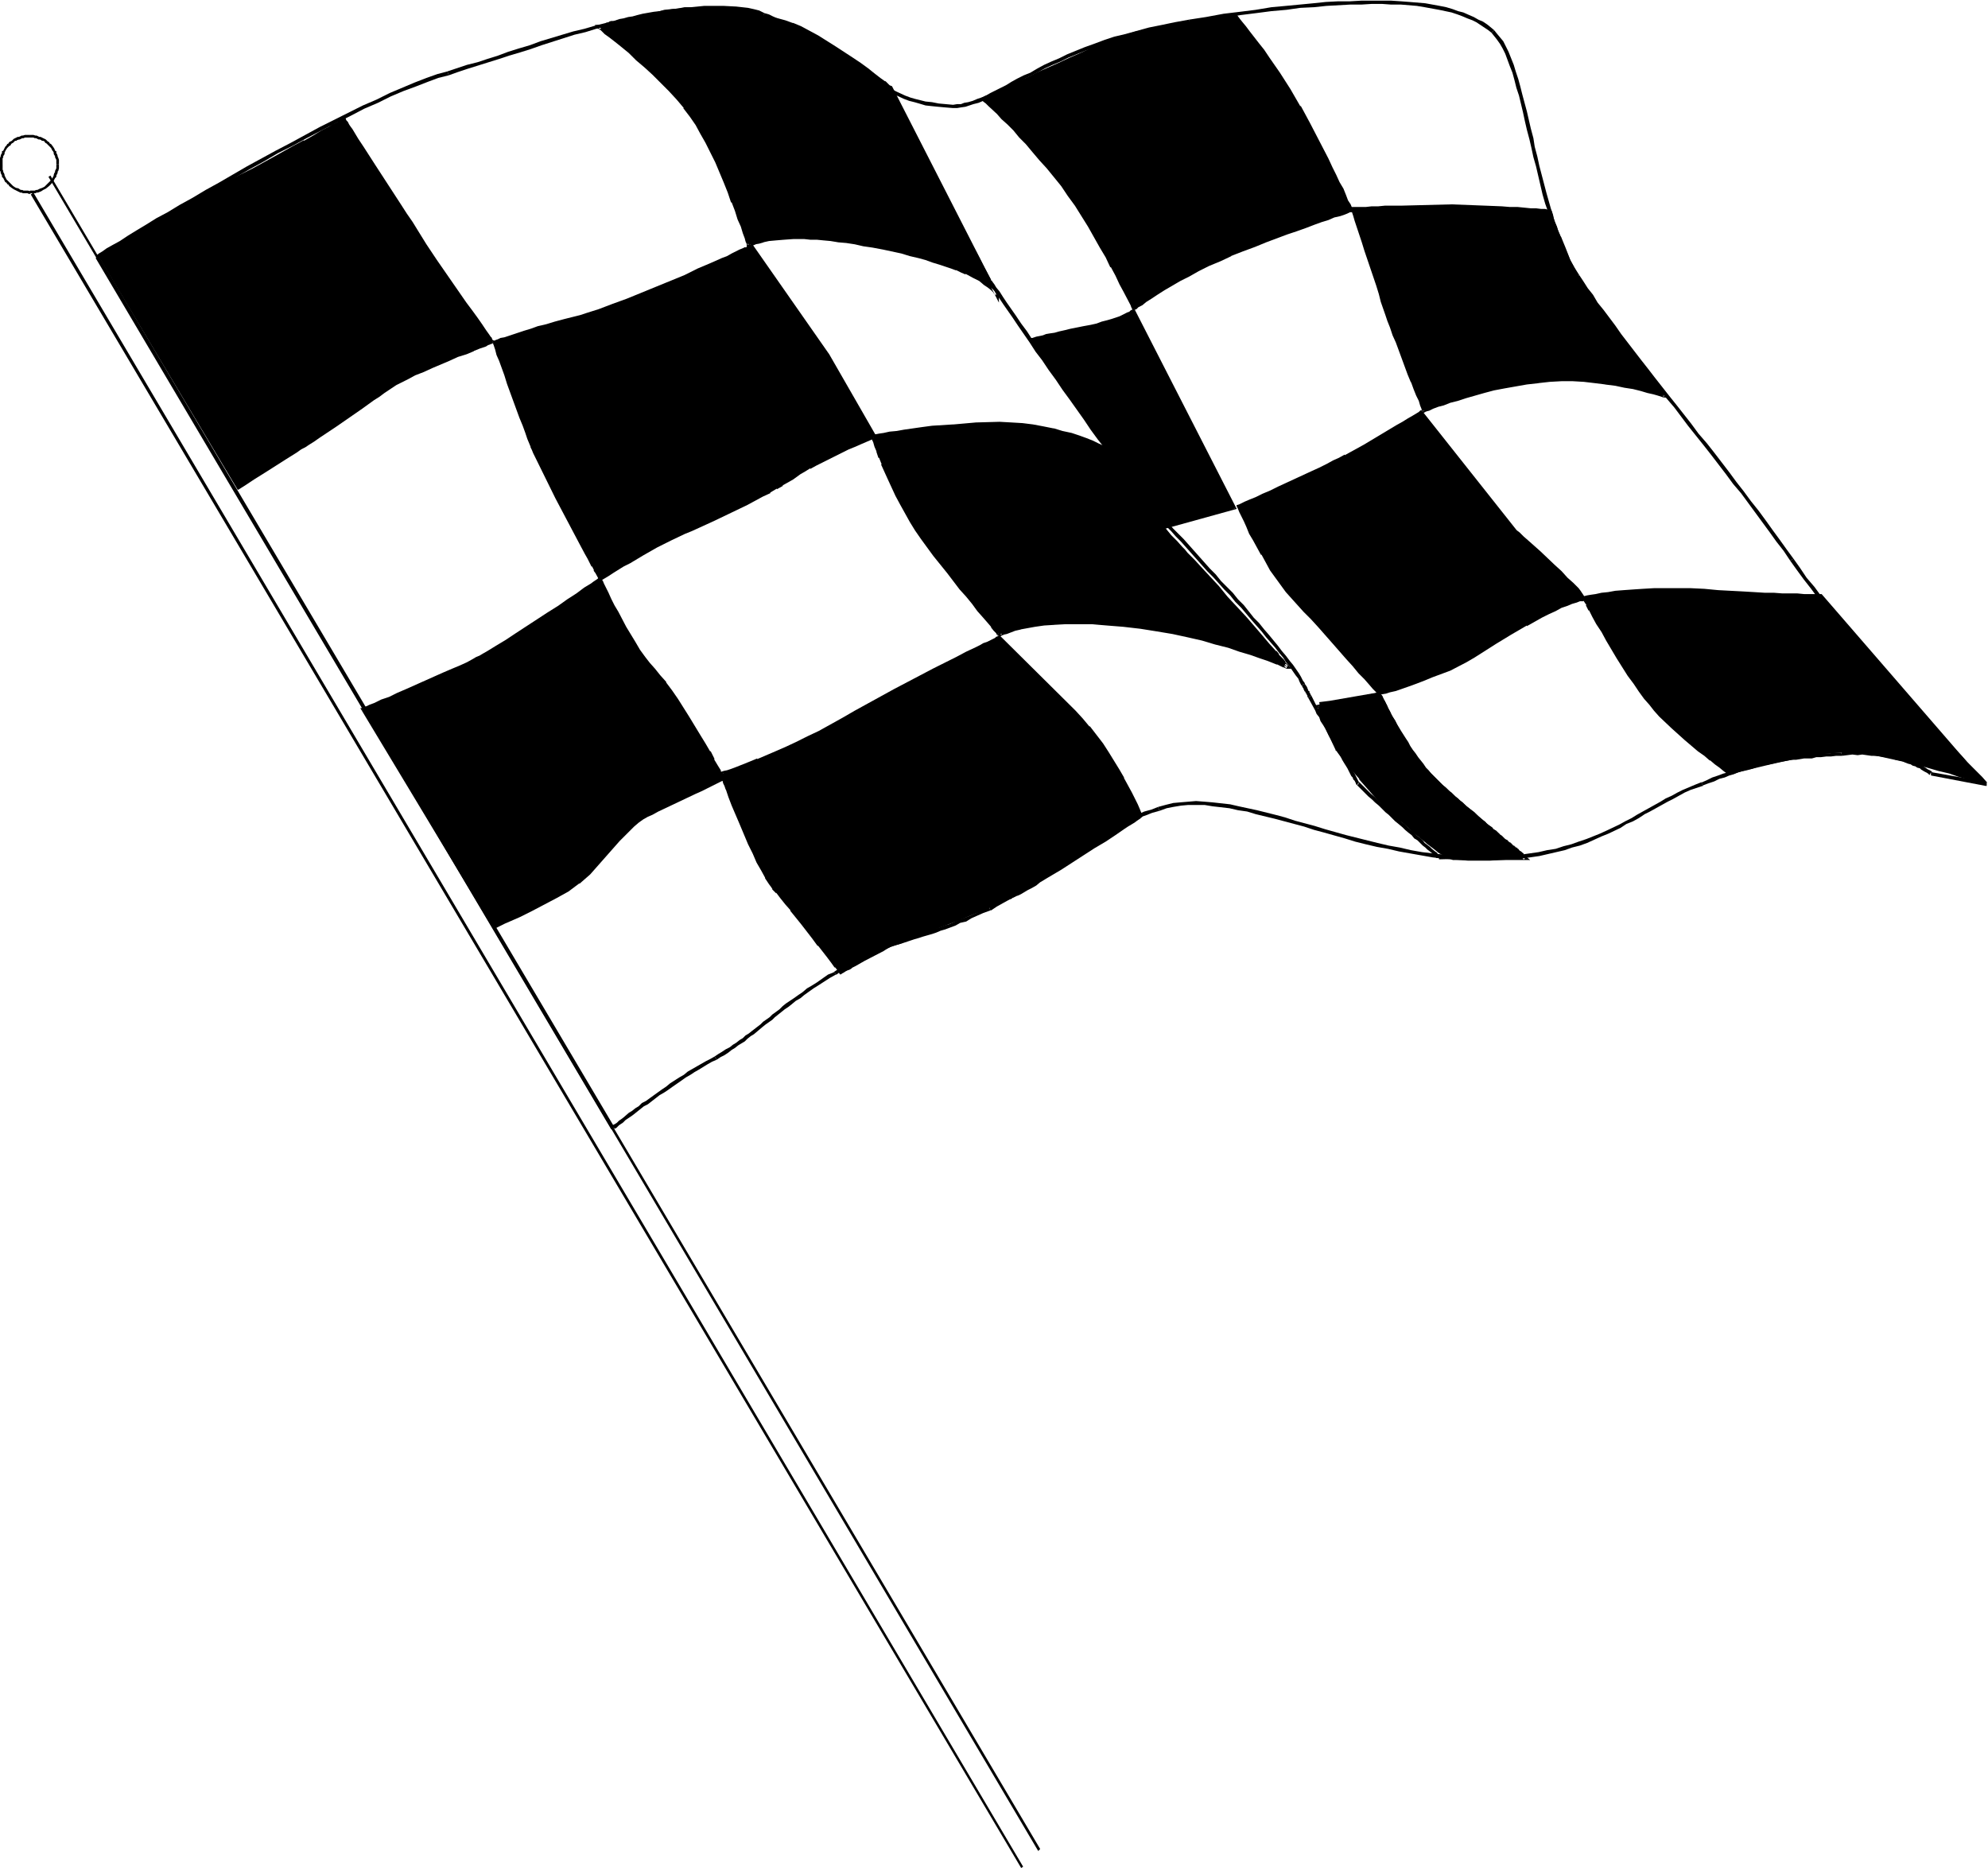 <svg xmlns="http://www.w3.org/2000/svg" fill-rule="evenodd" height="460.832" preserveAspectRatio="none" stroke-linecap="round" viewBox="0 0 3035 2852" width="490.455"><style>.brush1{fill:#000}.pen1{stroke:none}</style><path class="pen1 brush1" d="m74 270 1511 2556 3-3L77 268l-3 2zm-27 27 1512 2555 3-2L51 294l-4 3z"/><path class="pen1 brush1" d="M938 1721 151 391l-5 3 787 1330 5-3z"/><path class="pen1 brush1" d="m149 395 2-2 3-1 5-3 7-5 9-5 11-6 12-8 13-8 15-9 16-10 17-10 19-10 19-11 19-12 21-11 43-25 22-12 22-13 22-11 22-12 23-12 22-11 22-11 21-11 21-9 20-10 19-8 19-7 18-7 16-6 16-4-2-6-15 4-17 6-18 7-19 8-19 8-20 10-21 9-22 11-22 11-22 11-22 12-22 12-23 12-22 12-22 12-43 25-20 11-20 12-20 11-18 11-17 9-16 10-15 9-13 8-12 8-11 6-9 5-7 5-5 3-4 3-1 2 3-2v5z"/><path class="pen1 brush1" d="m685 115 14-5 15-5 16-5 16-5 16-5 15-5 17-5 16-5 17-6 50-16 17-4 16-5 17-4 17-4 17-4 16-3 17-3 17-3 16-2 17-2 16-1h32l16 1 15 1 15 2 14 3 15 3 14 4 14 6 3-5-15-6-15-4-15-4-15-3-15-2-15-1-16-1h-16l-16 1-17 1-16 1-17 3-16 2-17 3-17 4-17 4-18 4-16 4-17 5-17 4-50 15-16 6-17 5-16 5-16 6-16 5-15 5-16 4-15 5-15 5 2 6z"/><path class="pen1 brush1" d="M1195 38h1l12 5 13 6 11 6 11 5 9 6 9 5 9 6 9 5 7 6 8 5 13 10 6 5 7 5 5 4 6 5 6 4 5 4 6 4 13 8 6 3 13 6 8 3 8 2 7 2 10 3 9 1 10 1 11 1 12 1v-5l-11-1-11-1-10-2-10-1-8-2-8-2-7-2-8-3-13-6-6-3-11-8-6-3-6-5-6-4-5-4-6-5-6-5-7-4-13-11-7-5-8-5-9-6-8-6-10-5-10-6-11-5-11-6-13-6-13-5h1l-3 5zm260 127h6l6-1 7-1 6-2 6-2 8-2 14-6 7-4 7-4 8-4 9-4 9-5 8-5 9-5 10-5 10-5 11-6 11-5 12-5 12-6 27-11 14-5 15-5 16-5 17-5 18-5 17-4 19-5 20-3 22-4-1-6-22 4-19 4-20 4-18 5-18 5-17 4-15 5-16 6-14 5-27 11-12 6-12 5-11 5-11 6-10 6-10 4-10 5-9 5-8 5-8 4-8 4-8 4-7 4-7 3-6 2-7 3-7 2-6 1-5 2h-6l-6 1v5z"/><path class="pen1 brush1" d="m1816 36 26-5 27-4 25-4 24-3 23-3 23-2 21-3 21-1 19-2 18-1 18-1h17l16-1h16l14 1h15l12 1 12 1 12 2 11 2 11 2 19 4 9 3 8 3 7 3 8 3 6 3 6 4 6 4 6 4 5 4 4-4-6-5-5-4-6-4-7-3-7-4-7-3-9-4-8-2-8-3-10-3-10-2-11-2-11-2-12-1-12-1-13-1-15-1h-46l-17 1h-18l-19 1-19 2-21 2-21 2-22 2-24 4-24 3-25 3-27 5-26 4 1 6z"/><path class="pen1 brush1" d="m2277 50 4 5 4 5 5 7 4 7 4 8 7 19 4 10 3 11 3 12 4 12 6 25 3 14 3 13 4 15 3 13 3 14 4 14 10 43 4 14 5 14 4 13 4 13 5 13 5 13 6 12 5 12 6 11 7 11 5-3-7-11-6-10-5-12-6-13-4-12-5-12-5-13-4-14-4-14-4-14-11-42-3-14-4-15-2-13-4-15-3-13-3-13-7-26-3-12-3-11-4-12-3-10-4-10-4-10-4-8-4-8-5-6-5-6-4-5-4 4z"/><path class="pen1 brush1" d="m2406 423 6 9 7 11 8 11 8 11 8 12 18 23 10 14 9 12 11 13 9 13 11 14 10 13 12 15 11 14 12 14 21 28 12 15 12 15 11 14 23 30 11 15 12 14 11 15 11 15 11 15 11 15 10 14 11 14 10 15 5-3-11-15-10-14-11-15-10-14-11-15-12-15-11-15-11-14-11-15-23-30-11-14-13-15-11-15-22-28-12-15-11-14-11-14-10-13-11-14-10-13-10-13-10-13-9-13-18-24-9-11-7-12-8-10-7-11-6-9-5 3z"/><path class="pen1 brush1" d="m2733 856 10 14 11 15 11 14 11 15 12 15 12 15 12 15 13 15 12 15 12 14 13 14 12 15 12 13 12 13 24 27 22 23 10 12 10 10 19 20 8 8 8 9 7 7 6 6 5 5 5 5 8 9 3 1v-6l1 1-8-9-5-5-5-5-6-6-7-7-8-9-8-8-19-20-10-10-10-12-22-23-24-26-12-14-12-13-12-15-13-14-12-14-12-15-13-14-12-15-12-15-11-15-11-15-12-14-10-15-10-14-5 3z"/><path class="pen1 brush1" d="m3033 1194-84-15-1 5 84 16 1-6z"/><path class="pen1 brush1" d="m2948 1184 2-5-1-1-1-1-2-1-2-1-2-1-1-1-5-3-3-2-3-1-3-1-4-2-4-2-4-2-4-2-5-1-6-1-4-2-7-1-5-1-6-1-7-1-6-1-7-1-7-1h-32l-8 2 1 5 8-1 8-1 8 1 7-1 7 1 7 1h7l7 1 6 1 6 1 5 1 6 2 5 1 5 1 4 2 5 2 4 1 3 2 4 1 3 2 4 1 2 2 5 3 2 1 2 1 1 1h1l1 2h1l2-4v5z"/><path class="pen1 brush1" d="M2811 1149h1-10l-8 1h-7l-8 1h-6l-8 1h-5l-7 1-6 1h-6l-6 1-11 1-6 1-6 1-16 4-6 1-6 2-6 1-6 2-6 2-6 2-7 2-7 2-7 3-8 2-8 3-9 3-8 4-9 4v-1l3 6v-1l8-3 9-3 8-4 8-2 7-3 7-2 7-3 7-2 6-2 7-1 6-2 5-2 6-2h6l17-4 5-1 6-1 11-2h6l6-1 6-1h12l7-2h7l8-1h7l8-1h9l-1-5z"/><path class="pen1 brush1" d="M2597 1194h1l-10 4-19 8-8 4-9 5-9 4-8 5-9 5-9 5-9 5-9 5-8 5-10 5-9 5-19 9-11 5-10 4-10 4-12 4-11 4-12 3-12 4-13 2-13 3-14 2-14 2-15 1-15 2h-50v6h34l16-1 16-1 15-1 14-2 14-2 13-3 13-3 13-3 11-4 12-3 11-4 11-5 11-5 10-4 19-9 9-6 10-4 9-5 9-6 8-4 9-5 9-5 9-5 8-4 9-5 9-5 9-4 9-3 9-3h1l-3-6zm-356 114-35-3-18-2-17-2-17-3-17-4-17-3-17-4-16-4-16-4-16-4-32-9-16-5-15-4-15-4-15-5-15-4-28-7-14-3-14-3-13-3-27-3-12-1-13-1-12 1-12 1-11 1-12 3-11 3 2 6 11-4 10-2 12-2 11-1h25l12 2 26 3 13 3 14 2 13 4 29 7 15 4 15 4 15 4 15 5 15 4 32 9 16 5 16 4 17 4 17 3 17 4 17 3 17 3 17 3 18 2 36 3v-6z"/><path class="pen1 brush1" d="m1768 1232-10 4-11 3-9 4-10 4-9 5-8 4-9 4-8 5-16 8-15 10-6 5-8 4-7 5-6 6-8 4-14 10-7 6-14 10-7 5-8 6-8 4-7 6-9 5-8 5-9 5-18 10-10 6h1l2 5h1l9-6 18-10 9-5 8-6 9-5 7-5 9-5 7-5 7-5 15-11 6-5 15-10 7-4 7-6 6-5 8-5 7-4 15-10 7-4 8-5 8-4 8-5 9-4 9-4 9-4 9-3 10-4 11-3-2-6z"/><path class="pen1 brush1" d="m1510 1385-11 4-9 5-9 4-8 3-9 3-8 4-7 3-7 2-8 3-7 2-6 2-7 3-7 2-5 2-7 1-6 3-7 1-6 2-13 5-6 2-7 2-13 7-7 2-7 4-8 3-8 4-8 5-9 5-8 5-9 6 4 4 8-6 9-5 8-4 8-5 7-4 8-3 7-4 7-3 7-3 7-2 6-3 6-2 13-4 6-2 6-2 6-2 7-2 6-2 7-2 7-2 6-2 7-3 7-2 8-3 8-3 7-4 9-2 8-5 9-4 9-4 11-4-2-5z"/><path class="pen1 brush1" d="M1273 1484h1l-10 4-17 12-8 5-7 4-7 6-6 4-7 5-6 4-6 4-5 4-5 5-11 8-4 4-10 7-4 4-13 10-5 4-5 3-4 4-5 3-5 4-5 3-5 4-6 3-6 4-5 3-6 4 3 5 6-4 6-3 6-4 5-4 5-3 5-4 5-3 5-3 4-4 5-4 5-3 13-11 5-4 10-7 4-4 5-4 5-4 5-4 6-4 5-4 6-5 7-4 6-5 7-5 7-5 8-5 17-11 9-5h1l-4-4z"/><path class="pen1 brush1" d="m1091 1613-7 4-6 3-14 8-7 4-7 4-6 5-7 4-14 9-6 5-6 4-7 5-18 13-6 3-5 5-5 3-5 4-5 3-8 7-4 3-3 2-3 3-3 2-2 1-2 1-2 3v2l3 3v-6l2 3-1 1 2-1 2-1 2-2 2-2 3-2 3-2 4-4 9-6 4-3 5-4 5-4 5-4 6-3 18-14 7-4 6-4 7-5 13-9 7-5 7-4 6-4 7-4 13-8 7-4 7-3-3-5zm924-535 15-2v-6l-16 2 1 6zm15-2 76-13-1-6-75 13v6z"/><path class="pen1 brush1" d="m2106 1063-3-3v1l1 2 2 4 1 3 2 3 4 7 1 4 3 5 3 4 5 10 3 5 3 6 3 5 7 11 4 6 4 6 4 6 3 5 4 6 4 5 9 11 4 4 4 6 4 4 5 5 5 4 4-3-5-5-5-5-4-4-4-5-4-4-4-6-4-5-4-5-4-6-4-5-4-6-3-6-4-6-7-11-3-5-3-5-3-6-6-9-2-5-3-4-1-4-4-8-2-2-1-3-1-3-2-1v-1l-2-3v6z"/><path class="pen1 brush1" d="m2195 1198 2 3 3 2 3 3 6 6 3 2 4 4 3 2 3 3 4 3 3 3 4 3 3 3 4 3 3 3 4 3 3 3 4 3 6 6 4 3 3 3 7 5 3 3 4 3 2 2 3 3 3 2 3 3 3 2 4 3 3-4v-1l-4-2-2-2-3-3-3-2-3-3-3-3-4-2-2-3-8-5-2-3-4-3-7-6-3-3-3-3-4-3-4-3-4-3-3-3-3-3-4-3-3-3-4-3-2-2-4-4-3-2-6-6-4-3-2-2-2-2-4 3z"/><path class="pen1 brush1" d="M2299 1288v1-1 1l2 1-1-1 1 2 1-1v1l2 1 1 1 1 1h1v2h2l4-4-2-1h-1v-1h-1l1 1-1-2h-1v-1l-2-1v-1h-2v-1l-2-1 1 1h1l-3-2 1 1-3 4z"/><path class="pen1 brush1" d="m2309 1296 2 2 1 1h1v1l2 1 3 3 1 1v-1 1l2 1-1-1 1 1h1-1l1 1v1h2l2 1v-5h1l-1-1v1h1l-1-1-1-1v1l-1-2h-1l1 1v-1l-2-1-1-1h-1l-2-3h-1l-1-2h-2v-1h-1v-1l-4 4z"/><path class="pen1 brush1" d="m2325 1304-128 2v6l128-3v-5z"/><path class="pen1 brush1" d="m2197 1312 2-5-1-1-1-1-2-1-1-2-3-2-5-4-3-3-4-3-4-3-3-4-4-4-5-3-4-5-4-3-6-5-4-4-6-5-5-4-5-5-5-4-5-5-5-5-6-5-5-5-4-4-6-5-4-4-5-5-8-8-4 4 8 8 5 5 4 4 6 5 4 4 6 5 5 5 5 5 5 4 5 5 5 5 5 4 6 5 4 4 6 5 4 3 4 5 5 3 4 4 4 4 4 3 3 3 4 3 5 4 2 2 1 2 2 2h2v1l2-5v6z"/><path class="pen1 brush1" d="m2074 1200 2-5h-1 1l-2-2-2-4-1-2-1-2-2-4-4-6-2-4-5-9-6-9-2-5-3-5-3-6-4-6-2-4-3-6-4-6-2-5-3-6-4-5-3-6-3-5-3-6-5-10-5-10-5 3 5 9 6 11 2 5 4 5 2 6 4 6 3 5 3 6 3 6 3 5 3 6 3 5 3 5 3 6 3 4 2 5 3 5 5 8 2 4 4 8 2 2 1 3 2 2 2 4v1l2 2 2-5v6z"/><path class="pen1 brush1" d="m2002 1062-1-1v-1l-1-1v-1l-1-1v-2h-1l-1-1v-1l-1-2v-1l-1-1v-1l-1-1h-1 1l-2-3 1 1-1-1-5 2v-1l1 3 1 1-1-1 1 2 1 1v1l1 2 1 2h1v2h1v1l1 1v1l1 1v2l2 2-1-1 5-3z"/><path class="pen1 brush1" d="M1992 1044v-1l-3-4-3-6-3-5-9-13-5-6-6-8-6-7-6-8-14-17-7-8-8-10-8-8-15-19-9-9-8-10-9-9-9-9-8-10-9-9-16-18-8-9-8-9-8-9-8-8-8-8-7-8-7-8-6-7-4 4 6 7 7 8 8 8 7 8 8 8 8 9 8 9 8 9 16 18 9 9 9 10 8 9 9 9 8 10 9 9 16 19 7 8 8 9 7 9 14 16 6 8 6 7 5 8 5 6 9 13 4 5 2 5 3 6v-1l5-2z"/><path class="pen1 brush1" d="m1771 784-7-7-7-10-8-10-9-10-8-12-10-12-10-13-10-14-10-14-11-15-11-15-11-14-21-31-11-15-10-15-11-15-10-15-10-14-9-13-9-14-9-12-8-12-7-10-7-10-6-9-5-8-5-6-3-5-3-4-1-2v1l-3 2v-5l-3 3v1l2 3 3 4 4 5 4 7 5 7 6 9 7 10 7 10 8 12 9 13 9 13 9 14 10 13 10 15 11 15 10 15 11 15 22 31 10 15 11 15 11 14 10 14 10 14 10 13 10 12 9 12 9 11 8 10 7 9 7 8 4-4z"/><path class="pen1 brush1" d="m1513 427-6-11-6-11-6-12-6-11-7-12-6-12-6-12-7-13-6-12-7-12-6-12-6-12-7-12-5-12-7-11-5-11-6-11-5-11-5-9-5-10-9-17-4-8-4-7-4-7-2-6-3-5-2-4-2-3-1-2-1-2-2 4v-6l-3 4v1l2 3 2 4 2 4 3 5 2 6 4 6 4 7 4 8 9 18 5 9 5 10 5 10 6 11 6 11 6 12 6 12 6 11 6 12 7 12 6 13 7 12 6 12 6 12 7 12 6 12 6 12 6 11 7 11 6 12 4-3z"/><path class="pen1 brush1" d="m1359 141 2-5-2-1-1-1h-1l-2-2-3-3-3-2-4-3-4-3-15-10-6-4-13-9-7-5-6-4-8-5-7-5-8-4-8-6-8-4-8-5-8-5-8-5-9-4-8-4-8-5-8-4-8-3-8-4-8-4-7-2-2 5 8 3 7 2 7 4 9 4 8 4 8 4 8 5 8 4 8 5 8 5 8 4 8 5 8 5 7 5 8 5 7 5 7 4 7 5 13 8 6 4 15 11 4 2 4 4 3 2 3 2 2 2 1 1 1 1h1l2-5v6z"/><path class="pen1 brush1" d="m1167 20-8-4-8-2-9-2-9-1-9-1-19-1h-30l-10 1-10 1h-10l-10 2-9 1-19 3-9 1-17 3-8 2-7 2-7 1-7 2-6 1-9 3h-4l-3 1-1 1-4 1v3l3 2v-5l2 3-1 1v1l3-1 3-1 4-1 9-2 6-2 6-1 7-2 7-1 9-2 7-2 8-1 10-1 19-4h9l10-2h10l9-2h10l10-1h10l10 1h18l9 2 9 1 8 2 8 2 8 3 2-5zM45 206h-7l-3 1h-2l-2 1-2 1h-2l-2 1-2 1-2 1-3 3-2 1-2 1-1 2-2 1-1 2-2 2-2 4-1 2-2 1v3l-1 1-1 3v1l-1 2v10h4v-9l1-2v-2l1-1 1-2v-2l1-2 1-2 2-3 2-2 1-1 2-1 1-2 1-1 2-1 3-3h2l1-1 3-1h1l2-1 2-1h2l2-1h7v-4zM0 251v10l1 1v2l1 2 1 2v2l2 2 1 2 1 2 1 2 2 1 1 2 2 1 1 2 4 3 3 2 2 1 2 1 2 1 2 1 2 1h2l2 1h7l2 1h1v-4h1l-3-1h-7l-2-1h-2l-2-1-1-1-3-1h-1l-2-1-3-2-2-2-1-1-1-1-2-2-1-1-2-2-1-1-1-2-1-2-1-2v-1l-1-3-1-1v-2l-1-2v-8H0z"/><path class="pen1 brush1" d="M45 296h1l1-1h7l2-1h2l5-2 3-2 4-2 5-4 3-3 4-5 2-4 2-2v-2l1-2 1-2v-2l1-1 1-4v-6h-4l1-1-1 2v5l-1 2-1 2v2l-1 1-1 3v1l-1 2-1 2-1 2-4 4-3 3-4 4-4 2-3 1-2 1-2 1h-2l-2 1h-7l-2 2 1-1v4z"/><path class="pen1 brush1" d="M90 251v-7l-1-3-1-2v-1l-1-3-1-1v-3l-2-1-1-3-2-3-3-4-2-1-1-2-2-1-1-1-2-2-2-1-2-1-2-1-2-1h-2l-2-1-2-1h-2l-3-1h-6v4h6l2 1h2l2 1 2 1h2l2 1 1 1h2l2 1 1 2 2 1 1 1 2 2 1 1 1 1 2 2 2 4 1 1 1 2v2l1 2 1 1v2l1 2 1 2v8-1h4zm61 139v-1h2l2-1 2-2 3-2 4-2 4-3 5-3 11-6 13-8 14-8 14-9 31-18 31-17 14-8 13-7 12-6 6-3 5-2 4-3 6-2 12-6 13-7 15-8 31-17 32-17 15-8 14-8 13-7 11-7 5-2 5-3 3-2 4-2 2-1 2-2h2l1 1 1 2 2 2 1 3 3 4 3 4 2 5 7 10 8 12 9 13 9 15 38 59 10 15 9 13 8 13 6 10 7 11 8 11 8 13 9 12 18 27 18 26 9 12 7 11 8 10 6 9 5 7 2 3 2 3 1 2 1 1 1 1-1 1h-2l-2 1-3 1-4 2-8 3-10 4-12 5-12 5-14 5-26 11-13 6-13 6-11 5-10 5-8 5-3 2-3 1-5 4-7 5-7 5-9 6-17 13-39 27-19 12-8 6-8 5-7 4-7 4-6 4-7 5-7 4-8 6-34 21-8 5-8 4-6 5-6 3-5 4-4 2-2 2h-1L151 390z"/><path class="pen1 brush1" d="M152 389v2h1-1 1l2-2 3-2 3-2 4-2 4-2 5-3 11-7 12-8 14-8 15-8 31-19 30-17 15-8 13-7 27-13 6-3 12-6 13-7 15-7 31-17 32-17 15-9 14-8 13-7 11-6v-1l5-2 5-2v-1l3-2 4-1v-1l2-1 2-1 1-1h1-2v-1 2l2 2 1 2 2 3 3 4 2 4 3 4 7 11 8 12 9 13 9 14 38 60 10 15 8 13 8 12 14 22 8 11 8 13 9 12 18 27 18 26 8 11 8 12 7 10 7 9 5 7 2 3 2 3v-1l1 2 1 2 1 1 1-2h-2l-2 1h1l-3 1-3 1-3 1-9 4-10 4-12 4h1l-13 5-13 6-27 11-13 6-12 5-11 5-10 6-9 4-3 2-8 6-7 5-7 5-8 6-18 12-39 27-19 13-8 6-8 5-7 4-7 4-6 4-7 4-7 5-8 5-34 22-8 5-7 4-7 5-6 3-11 7h-1l2 1-212-356h-3l214 359 2-1 11-7 6-4 6-4 8-5 8-5 33-21 8-5 8-5 7-5 6-3 6-4 8-5 7-5 9-6 18-12 39-27 18-13 8-5 8-6 6-4 9-6 3-2 8-4 10-5 11-6 13-5 13-6 26-11 13-6 13-4 12-5h-1l10-4 9-3 3-2 3-1 2-1h1l1-1h5l-3-3v-1l-2-1-1-2v-1l-2-2-2-3-5-7-6-9-7-10-8-11-9-12-18-26-18-26-9-13-8-12-8-12-13-21-8-13-9-13-9-14-39-60-9-14-9-14-8-12-6-10-3-5-3-4-2-3-2-4-2-2-1-2v1-2l-2-1-2 1 1-1-1 1-2 1-3 2-3 1v1l-4 2-5 2-4 3-12 6-13 8-14 8v-1l-15 8-32 18-31 17-14 7-14 7-12 6-5 3-27 13-14 7v1l-14 8-31 17-31 18-14 9-14 8-13 8-11 6-5 3-4 2v1l-4 2-3 2-2 2-2 1v-1l-1 1-2 1h3z"/><path class="pen1 brush1" d="M753 522h1l1-1h2l3-1 5-2 5-2 6-2 7-2 8-3 9-3 10-3 12-3 12-4 14-3 14-4 16-4 9-3 9-3 19-6 20-7 22-8 45-18 22-10 22-9 20-9 19-9 9-4 8-3 8-4 7-3 7-4 6-2 5-2 4-2 3-2 3-1 2-1 118 166 71 125-1 1-3 1-4 2-7 3-7 4-9 4-9 4-10 5-21 9-19 10-10 5-8 5-7 4-6 4-5 4-7 4-9 5-9 5-10 6-11 6-24 12-50 24-24 11-11 5-10 5-21 9-22 12-21 12-20 12-9 5-9 5-8 5-6 4-5 3-5 3-2 2h-1l-1-2-1-2-2-4-2-4-2-4-3-5-3-6-4-7-4-7-7-15-9-17-9-17-19-36-9-17-8-17-8-15-3-7-3-6-3-6-2-6-2-4-2-4-3-8-4-10-4-11-4-12-19-51-4-13-5-11-3-11-4-10-3-8-2-6-1-2v-2h-1v-1z"/><path class="pen1 brush1" d="m755 522-2 2h1l2-1 2-1 3-1 4-1 5-2 22-7 9-3 10-3 11-3 13-4 13-4 15-4 16-4 8-2 9-3 19-6 21-7 22-9 44-18 23-9 21-9 21-9 19-9 9-4 8-4 8-3 7-4 7-3 6-2 5-3 4-2 3-2 3-1 2-1h-2l117 166 72 125 1-2h-2l-2 2-5 2-6 2-8 4-9 4-9 4-10 5-20 10-20 10-9 5-9 5-7 4-11 8-7 4-8 5v-1l-10 6-10 6-11 5-24 12-50 25-24 11-11 5-10 4-21 10-21 11v1l-22 12-20 11-9 6-9 5-7 4-7 5-5 3-4 3-3 1 2 1-1-1 1 1-6-11-2-5h-1l-3-5-3-6-3-7-4-7-8-15-36-70-32-62-2-6-3-5-2-5-5-12-3-9-4-11-4-12-20-52-4-12-4-12-4-11-3-9-3-8-3-8v-1l-1-2v1-1l-3-1v2l1 3v-1l3 9 2 8 4 9 4 11 4 11 4 13 19 52 5 12 4 11 3 9 5 12v1l2 4 2 5 3 6 31 63 37 70 8 15 4 7 3 6 3 6h1l3 6h-1l3 4 6 11 1 2 2-1 2-2 5-3 5-3 6-4 8-5 8-5 10-5 20-12 21-12 22-11 21-10 10-4 11-5 24-11 50-24 24-13 11-5v-1l10-6v1l9-5v-1l9-5 7-4 11-8 7-4 8-5v1l9-5 20-10 20-10 10-5 10-4 9-4 7-3 7-3 4-2v-1l3-1h1-1 3l-73-127-118-169-2 2h-2l-2 1v1l-4 2v-1l-4 2-5 2-6 3-6 3-7 4-8 3-9 4-9 4-19 8-20 10-22 9-22 9-44 18-22 8-21 8-19 6-9 3-8 2-16 4-15 4-13 4-13 3-11 4-10 3-9 3-21 7-6 1-4 2-3 1-2 1h-1l-1 1h1-2l3 1z"/><path class="pen1 brush1" d="m914 41 1 1h1l1 1 2 2 2 2 4 2 7 6 9 7 10 8 11 9 11 11 13 11 12 11 25 25 12 13 11 13 9 13 9 13 8 14 7 13 15 31 13 31 6 15 6 15 6 13 4 13 4 11 4 10 3 9v3l2 3v2l1 2v1l1-1h1l3-2 4-2 6-1 7-2 9-2 11-1 12-1 14-1h17l9 1 10 1h10l12 2 11 1 12 1 13 2 14 3 14 2 15 3 15 3 14 4 13 3 12 3 12 4 11 3 9 3 10 3 9 3 8 3 7 3 7 3 11 6 10 5 8 5 6 5 5 4 3 3 2 3 1 2 1 1-163-316-1-1-1-1-2-2-3-2-2-2-8-5-8-7-11-7-11-8-12-9-26-17-26-16-14-8-12-6-13-5-11-4-11-4-11-2-25-5-27-4-26-3-27-2h-12l-13 1h-11l-11 2-10 1-9 3-17 4-16 4-16 4-14 3-5 1-6 1-5 1-4 1h-3l-3 1h-2z"/><path class="pen1 brush1" d="m908 38 5 6h1l2 2v-1l2 2 2 2 3 3 7 5 9 7 10 8 11 9 11 11 13 11 12 11 25 25 12 13 11 13h-1l10 13 9 13 7 13 8 14 15 30 13 31 6 15 5 15h1l5 13 4 13 5 11 3 10 3 8 1 4 1 3v-1l1 3v1l1 2-1-2v7l6-5-1 1 1-1 3-1 5-2h-1l6-1 7-2h-1l9-2 11-1 12-1 14-1h17l9 1h10l10 1 11 1 12 2 12 1 13 2 13 3 14 2 16 3 14 3 14 3 13 4 13 3 11 3 11 4 10 3 9 3 9 3 8 3-1-1 8 4 7 3v-1l11 6 10 5 7 6 6 4 5 4 3 3 2 3 1 1 1 2-1-2 5-1-162-317-1-1h-2 1l-2-1-2-2-2-2-2-2h-1l-7-5-9-7-10-8-11-8-12-8-26-17-27-17-13-7-13-7-12-5h-1l-11-4-11-3-11-3h-1l-25-5-26-4-27-3-27-2h-12l-13 1-11 1-11 1-10 1-10 3-17 5-16 4-15 3-14 3-6 1-5 1h-1l-5 1h1l-4 1-4 1h-4 1-7l6 6h3l2-1h4l4-1 5-1h-1l6-1 6-2 14-2 16-4 16-4 17-5 9-2 10-2 10-1 11-1h25l27 2h-1l27 2 26 4 25 5 11 3 12 3 11 4h-1l13 5 12 7 13 7 27 16 26 18 12 8 11 8 10 8 9 6 7 5 2 2h1l2 2 2 2 2 2h1-1v-1l168 327v-13l-1-2-1-2h-1l-2-3-3-3h-1l-5-4v-1l-6-4-7-5-10-5-12-6v-1l-7-3v1l-7-3-1-1-8-3-8-3-10-3-10-3-10-3-12-3-12-4-13-3-15-3-15-3-15-4-14-2-13-2-13-2-12-2-12-1-11-1-10-1-10-1h-42l-12 1-11 1-8 2h-1l-7 2-5 2h-1l-4 2-3 1-2 1-1 1 5 2v-1l-1-2 1 1-1-2-1-2v-1l-1-2-1-3-2-8-4-10-4-12-5-13-6-13h1l-6-15-6-15-14-31-14-31-8-14-8-13-8-14-10-12v-1l-11-13-12-13-25-25-12-11-13-11-11-11-11-9h-1l-10-8-9-7v-1l-7-5-3-3v1l-2-2-2-2-2-1-1-1 1 1-1-1-2 5-6-6zm8 844v1l-1 1-2 1-3 2-4 2-4 3-4 3-5 4-12 8-14 9-15 10-15 10-33 22-16 10-16 10-14 9-13 8-7 4-5 3-6 3-4 2-9 5-11 5-12 6-14 6-56 25-14 6-12 5-12 5-10 4-9 4-3 2-3 1-2 1h-2l-1 1 200 333h1l2-1 4-2 5-2 5-3 7-3 16-7 18-9 19-9 19-11 18-9 8-6 8-6 9-7 8-8 15-16 15-17 15-17 15-15 7-7 7-6 7-5 7-4 8-4 8-4 18-9 39-19 9-4 8-4 8-4 6-3 6-2 4-2 3-2h1l-1-1-1-2-1-2-2-3-2-4-4-7-6-10-6-12-7-12-8-13-17-28-17-27-9-13-9-12-9-11-8-10-8-9-7-10-8-10-7-12-14-23-13-23-5-11-6-9-4-9-4-8-3-6-2-6-1-2-1-1v-1z"/><path class="pen1 brush1" d="m918 879-3 3h-1l-2 2-3 2-3 2-4 3-5 3-5 3-12 9-14 9-14 10-16 10-49 32-15 10-15 9-13 8-7 4-5 3-5 2-5 3-9 5-11 5-12 5-14 6-56 25-14 6-12 6-12 4-10 5-8 3-4 2-3 1-2 1-2 1-1 1 1-1h-3l203 337 2-1h-1 3l4-2 10-5 7-3 16-7 18-9 19-10 19-10 18-10 8-6 8-6h1l8-7 8-7 15-17 15-17 15-17 15-15 7-7 7-6 7-5 7-4 7-3 9-5 57-27 9-4 8-4 8-4 6-3 10-5 3-1 1-1v-2l-1-1v-2h-1l-1-2-2-3-2-3h1l-5-8-6-10h1l-6-12h-1l-7-12-8-13-17-28-17-27-9-13-9-12v-1l-9-10-8-10-8-9-7-9-8-11-7-12-14-23-12-23-6-10-5-10-4-9-4-8-3-6-2-5h-1l-1-3v-1 1-4l-3 3v2h1l1 3 2 5 3 7 3 8 5 8 5 10 6 11 12 23h1l13 23 8 11 8 11 7 10 8 10 8 9 9 11v-1l8 12 10 13 17 28 17 28 8 13 7 12h-1l7 11 6 10h-1l5 8 2 4 2 3 1 2-1-1 2 3v1-1l1-2-1 1-3 1-9 5-7 3-8 3-8 4-9 5-57 27-8 5-8 3-7 4-7 6-7 6-8 7-14 15-15 16-15 17-16 17-7 8-9 6h1l-9 7-8 5-18 10-19 10-19 10-18 8-16 8-6 3-11 5-3 1-2 1h-1l-1 1h2l-200-333-1 3 2-2-1 1 2-1 3-1 3-1 3-1 9-4 10-4 11-5 13-6 14-6 56-25 13-6 13-5 10-5 10-5 4-2 5-3v-1l6-3 6-3 13-8 15-9 16-10 48-32 16-11 15-10 13-9 12-8 5-4 5-3 4-3 4-2 3-2 2-1 1-1h1l-3-2 3-3z"/><path class="pen1 brush1" d="M1102 1181h1l3-1 4-1 7-3 8-2 10-4 10-4 13-5 13-5 14-7 16-6 16-8 17-8 17-9 18-10 18-10 19-11 20-11 40-21 40-21 19-10 19-10 17-8 15-8 15-7 6-4 6-2 5-3 5-2 4-2 3-2 3-1 1-1 2-1 1 1 1 2 3 2 4 4 5 5 6 6 7 7 7 7 8 8 9 9 9 10 10 9 21 21 23 23 11 12 10 12 11 13 9 13 9 14 9 13 7 13 7 12 7 11 6 11 4 10 4 8 4 7 2 5 1 2 1 1v2l-2 1-2 1-4 2-4 3-4 3-6 4-5 4-14 8-15 10-17 10-16 12-35 21-16 11-15 9-7 4-6 4-6 4-5 3-5 2-4 2-3 2-2 1-2 1-3 1-4 1-4 2-4 2-5 2-11 5-13 5-13 5-29 12-29 12-14 5-13 5-11 5-10 4-4 2-4 1-3 1-2 1-5 1-6 3-6 3-6 3-29 16-14 7-6 3-5 3-4 3-4 2-2 1h-1v-1l-1-1-1-2-4-5-6-6-6-8-7-9-7-10-9-11-17-21-16-22-8-9-8-9-6-8-6-6-2-4-3-3-6-10-6-11-6-13-7-13-7-15-13-30-6-14-5-14-5-13-5-12-2-5-1-4-2-4-1-3-1-3-1-2v-2z"/><path class="pen1 brush1" d="m1104 1181-2 3h2l2-1 5-2 6-2 9-3 9-3 11-4 13-5 13-6 14-6 16-7 16-8 17-8 17-9 18-9 18-10 19-11 20-11 40-22 40-21 20-10 35-18 16-8 14-7 6-3 6-3 5-2 12-6 3-2 2-1h1-1l-2-1 114 114 11 12 10 12v-1l10 14 10 13 9 13 8 13 8 13 7 13v-1l6 12 6 10 5 10 4 9 3 6 3 6v1l1 2h1l-1-1v1l1-2h-2l-2 2-3 2-4 3-5 3-5 3-6 4-14 9-15 10-16 10-17 11-34 22-17 10-15 9-7 5-6 4-6 3h1l-6 3-5 3h1l-4 2-3 1-2 2h-2l-3 2v-1l-3 1-1 1-4 1-4 2-5 2-11 5-13 5-13 6-29 12v-1l-29 12-14 6-13 5-11 5-10 4v-1l-4 2-4 1-3 1-7 3-6 2-6 4-7 3-29 15-13 8-6 3-6 3h1l-5 2-3 2-2 2h-1 4-1l1 1-1-1-1-2-1-2h-1l-3-4-5-7-6-8-7-9h-1l-7-10-8-10h-1l-17-22h1l-17-21-8-10-8-9-6-8-6-6h1l-3-3-2-4-6-9-6-11-7-13-6-13-7-15-13-30-6-15-6-14-5-12-4-11v-1l-2-5-1-4h-1l-1-4-1-3h-1l-1-3 1 1-1-3-1-2v2-1l-5-2v4l1 2v-2 3l2 3h-1l1 3h1l1 4 2 4 2 6v-1l4 12 5 13 6 14 6 14 13 31 7 14 6 14 7 12 6 11v1l6 9 3 4 2 3v1l6 6v-1l6 8 8 10 8 9h-1l17 21 17 22 8 11h1l7 9 7 9 6 8 5 7h1l4 5h-1l1 2 2 1v-1 2l2 2 3-2 2-1 3-2 4-2h1l5-3h-1l6-3 14-8 29-15 6-4 6-3 6-2 7-2 3-1 3-2 5-1v-1l10-4 12-4 12-5 14-6 29-11 29-12 14-6 12-5 11-5 5-2 5-2 4-1h-1l4-1v-1l3-1 2-1 2-1 3-1 4-2 5-3 5-3 6-3 7-4 6-5 15-9 17-10 34-22 17-11 17-10 15-10 13-9 6-4 5-3 5-3 4-3 3-2 3-2h-1l2-1 1-1 1-3-1-1-1-1-1-2-2-5-3-7-4-8-5-10-6-11-6-11v-1l-7-12-8-13-8-13-9-14-10-13-10-13h-1l-10-12-11-12-115-114-2-1-2 2h-2l-2 2-12 6-6 2-5 3-6 3-15 7-15 8-36 18-19 10-40 21-40 22-20 11-19 11-18 10-18 10-17 8-18 9-15 7-16 7-14 6-14 6v-1l-12 5-10 4-10 4-8 3-6 2-5 1-3 1-3 1 5 2zm422-212 2-1 4-2 4-1 6-2 7-2 9-3 10-2 12-2 14-2 15-1 18-1h19l21 1h11l12 1 25 2 26 3 26 4 24 5 23 4 22 6 20 5 20 6 17 5 16 5 15 5 12 5 10 4 5 1 4 2 3 1 3 1 2 1 1 1h2-1l-1-1-2-2-1-3-3-3-4-4-4-4-4-5-10-11-11-13-12-14-13-15-28-30-13-16-13-14-13-14-11-12-6-6-5-5-4-5-4-4-8-9-9-9-9-11-9-12-17-24-17-24-8-12-7-11-6-10-6-9-4-7-4-5-1-2-1-2v-1h-1l-3-2-4-2-6-2-7-4-8-3-10-4-11-4-12-4-13-3-14-4-15-3-16-3-16-2-17-1-18-1-36 1-34 2-17 2-16 1-15 2-14 2-13 1-12 2-10 2-9 1-8 2h-5l-3 1h-1v1l1 3 2 5 2 6 2 7 4 10 4 9 4 12 5 11 6 12 6 13 7 14 15 27 9 13 9 13 19 25 20 26 19 25 10 12 9 11 8 10 8 9 7 9 6 7 4 5 4 5 2 2 1 1z"/><path class="pen1 brush1" d="m1523 976 5-5 2-1 3-1h-1l5-1 13-5 9-2h-1l11-2 11-2 14-2 16-1h-1l18-1h40l11 1 12 1 25 2 26 3 25 4 24 4 23 5 22 5 20 6 20 5 17 6 17 5 14 5 12 4 10 4 5 2-1-1 4 2 4 2 2 1h1l2 1 2 1h8l-5-5h1l-2-1-2-2-2-2h1l-3-4-4-4-4-4h1l-4-5h-1l-10-11-11-13-12-14-13-15-28-30-13-16-13-14-13-14-11-12-6-6-5-5-4-5-4-4-8-9-9-9-9-11h1l-9-11-18-25-17-24-7-12-7-11-7-10-5-8-5-7-3-6-1-2v1l-1-2-1-1v2-2l-2-2-3-1-4-2-6-3-7-3-8-4-10-4-11-4-12-4-14-3-13-4h-1l-15-3-16-3-16-2-17-1-18-1-36 1-34 3h-1l-16 1-16 1-15 2-14 2-14 2-11 2-11 1-9 2-7 1-5 1h-4l-1 1 1-1-4 1 1 4 1 3 2 4 2 7 3 7v1l3 9h1l4 10h-1l5 11 5 11 6 13 6 13 7 13 15 27 8 13 9 13 19 26 21 26 19 25 10 11 9 11 8 11 8 9 7 8 6 7v1l4 5 4 4v1l3 3h1l-2-2v7l6-7v-2l-3-1h1l-2-2-4-4v-1l-4-5-6-7-7-8-8-9-8-11-9-11-10-11h1l-20-25-20-26-19-26-9-13-8-13-15-27-7-13-7-13-5-12-5-12-4-11h-1l-4-10h1l-4-9v1l-3-8-2-6-1-5-1-2v-2l-3 4h1l1-1-1 1 4-1 5-1 7-1 9-1 10-2 12-2 13-1 15-2 15-2 16-2 16-1 34-2 36-1h18-1l17 2 16 2 16 3 15 3 14 3 13 4 12 4 11 4 10 4v-1l8 4 7 3 6 3 4 2 3 1v1l-1-3v2l1 1 1 1v1l1 2 4 5 4 7 6 9 6 10 7 10 8 12 16 24 18 25 9 11 9 11v1l9 9 8 9 4 4 4 4 5 6 6 6 11 12 13 14 13 14 13 16 28 30 13 15 12 14 11 13 10 11v-1l4 6 4 4 4 4h-1l3 3h1l2 2v1l1 2v-1l1 2h1l2-4h-1 1l-2-1v-1h-3 1l-3-1-3-2-4-1-1-1-4-1-10-4-13-5-14-5-16-5-18-5-19-6-21-5-21-5h-1l-23-5-24-4-25-4-26-4-26-2-12-1h-11l-21-1h-19l-18 1-15 1-14 2-12 2-11 2-9 3-13 4-4 2h-1l-3 2h-2l-1 1 5 2-6 7z"/><path class="pen1 brush1" d="M1572 518h2l3-1 3-1h3l4-2 5-1 5-1 6-1 7-2 8-1 8-2 9-2 9-2 11-2 10-3 9-2 9-2 8-2 6-2 7-3 5-2 5-2 4-2 4-1 2-2 3-2h2l1-1v-1h1l155 303-110 30-79-113-125-175z"/><path class="pen1 brush1" d="m1573 518-1 2h2-1l2-1h2l3-1 3-1 5-1 4-1 6-1 6-2 7-1 7-2 8-2 9-2 10-2 10-2 10-2 10-2 8-2 8-3 7-2 6-2 6-2 5-2 4-2 3-2 3-2 3-1h-1l3-1 1-1 1-1-2 1h1l-2-1 155 303 2-2-110 30h1l-79-113-125-174-4-1 126 177 81 114 112-31-156-305h-2l-2 1h1-1l-2 1-2 2-3 1-4 2-4 2-4 2-6 2-6 2-7 2-8 2-8 3-9 2-11 2-10 2-10 2-8 2-9 2-7 2-7 1-6 1-5 2-5 1-5 1-3 1-3 1h-3l-2 1h1-3l4 1z"/><path class="pen1 brush1" d="M1500 151v1l2 2 4 3 5 4 5 6 7 6 7 7 9 9 9 9 9 11 10 10 11 12 10 12 11 13 22 28 11 14 10 15 20 32 18 32 9 15 8 15 8 13 6 13 6 12 5 9 4 8 1 3 1 3 2 2v2l1 1 1-1 2-1 4-3 5-4 6-4 8-6 10-5 10-7 12-7 12-8 14-7 15-8 15-8 17-7 17-8 18-7 18-6 18-7 16-6 16-6 15-6 13-4 13-5 12-4 10-4 9-3 8-3 7-2 5-2 4-1 2-1h1v-2l-2-2-2-5-3-6-4-8-4-10-5-10-5-11-6-12-7-13-13-27-14-27-15-26-15-26-16-25-16-24-8-11-8-10-7-10-7-8-6-8-5-6-4-5-3-4-2-3h-7l-4 1-3 1-10 1-11 1-13 2-14 3-15 2-31 6-30 6-15 4-13 3-11 4-10 3-5 2-5 2-5 3-7 3-13 6-16 6-15 8-17 8-34 15-16 7-16 7-14 7-13 6-5 2-5 2-4 2-4 2-3 1-2 1-1 1z"/><path class="pen1 brush1" d="m1498 151 3 4 4 3 4 4 13 12 7 8 9 8 9 9 9 11 10 10 10 12 11 13 11 12 22 27 10 15 11 15 20 32 18 32 9 15 7 15h1l7 13 6 13 6 11 11 21 1 3 1 2 1 2 1 1-1-1v4l4-4h-1l3-1 3-3 6-3 6-5 8-5 9-6 11-7 12-7 12-7 14-7 14-8 16-8 17-7 17-8h-1l18-7 19-7 17-7 16-6 16-6 15-5 14-5 13-5 11-4 10-3 9-4 9-2 6-2 5-2 4-2h3l1-2 1-1-1-1-2-3h1l-2-5-4-6-3-8-4-10-6-10-5-11-6-12-6-13-14-27-14-27-14-26h-1l-15-26-16-25-16-23-8-12-8-10-7-9-7-9-6-8-5-6-4-5-3-4-2-3-1-1h-5l-2 1h-4l-4 1h1l-10 1-11 2-13 2-14 2-15 3-31 5-31 7-14 3-13 4-12 3-9 4h-1l-4 2-5 2-6 2-6 3-14 6-15 7-16 7-17 8-34 15-16 8-16 7-14 6-12 6-6 2-5 3-4 2-4 1-2 1-3 2h1-2l-1 2 3 1h-1 2l2-1 3-2 4-1 4-2 5-2 5-3 13-5 14-7 15-7 17-7 33-16 17-8 16-7 16-7 13-6 7-2 5-3 5-2 5-2 9-4 12-3 13-4 14-3 31-6 31-6 15-3 14-2 13-2 11-2h-1l10-1 4-1h-1 7-1 3l1-1h-1l1 1 2 2 3 4v-1l4 6 5 6 6 8 6 8 8 10 8 10 8 11 16 24 16 25 15 25 14 27 14 27 14 26 6 14 6 11 5 12 5 10 5 9 3 8 3 7 2 4h1l1 3v1-1 1l1-2h-1 1l-3 1-3 1-6 2-6 2-8 3-9 4-11 3-11 4-13 5-14 5-15 5-15 6-17 6-17 7-18 7-19 7-17 7-17 8-15 8-15 7-14 8-12 8-12 7-10 6-9 6-8 5-7 5-5 4-4 3-3 1v1l2 1v-1l-1-1 1 1-1-2-1-3-1-3-11-20-5-12-7-12-8-14h1l-8-15h-1l-8-15-19-32-20-32-10-15-11-14-21-28-11-13-11-12-10-12-10-11-10-10-9-9-8-9-8-7-12-12-5-4-4-3-2-3v2l-3-1z"/><path class="pen1 brush1" d="M2064 318h8l6-1h16l10-1h22l12-1h25l53-1h26l26 1 25 1 12 1 12 1h10l10 1 8 1h8l6 1h4l3 1h1l1 3 1 3 2 5 2 6 2 7 3 8 3 8 7 17 8 18 8 17 4 7 4 7 3 3 3 4 3 5 4 5 8 12 9 13 10 14 11 15 22 30 11 15 10 14 10 13 8 12 4 5 3 4 3 4 3 3 2 3 1 2 1 1v1l-1-1-3-1-5-2-7-2-9-2-11-3-12-3-13-2-14-3-15-2-16-2-17-1-17-1h-35l-18 2-17 2-17 3-17 3-16 4-15 3-15 4-13 4-12 4-12 3-10 4-9 3-7 3-6 2-4 2-3 1h-1v-1l-1-1-1-2-2-5-3-7-3-9-4-9-4-11-5-12-19-48-4-12-4-11-4-10-3-9-3-10-4-11-4-11-4-13-17-54-4-12-4-13-4-10-3-10-2-8-2-6-1-2-1-2v-1z"/><path class="pen1 brush1" d="m2066 318-2 2h4l4-1h13l9-1h20l12-1h12l78-1h26l26 1 25 1 12 1 12 1h10l10 1 8 1h14l4 1h4l-2-1 1 1 2 6 1 5 2 6 2 7 3 7 3 8v1l8 17 7 18 8 16 4 8h1l4 7 3 3 2 4 4 5 3 5 9 12 9 13 10 14 11 15 22 30 11 15 10 14 10 13 8 11 4 6 3 4 3 4 2 3 2 3 2 2 1 1v1l1-3h1-1l-4-2-5-1-7-2-9-3-10-2-12-3-13-2-15-3-15-3-16-2-17-1-17-1h-17l-18 1-18 1-18 3-17 3-16 3-16 3-16 4-14 4-14 3-12 4-11 4-10 3-9 3-8 3-6 2-4 2-3 1-1 1 3 1v-1l-1-1-1-1v-2l-2-5-3-7-4-9-4-9-4-10v-1l-4-11-19-48-5-12-4-11-3-11-4-9-6-20-4-12-4-13-18-53-4-13-4-12-6-20-3-8-3-9v-2l-4-2v3l1 1v1l3 9 2 7 7 21 4 12 4 13 18 53 4 13 3 12 7 20 3 9 4 10 4 12 5 11 18 49 5 12v-1l4 11 4 10 4 8 2 7 2 5 1 3 1 1v1-1 3l4-2 2-1 4-1 6-3 8-3 8-2 10-4 12-3 12-4 14-4 14-4 15-4 16-3 17-3 17-3 18-2h-1l18-2 18-1h17l17 1 17 2 16 2h-1l16 2 14 3 13 2 12 3 10 3 9 2 7 2 6 2 3 1h-1 6l-3-3-1-1-1-2-2-3-3-3-2-4-4-4-4-5-8-12-9-12-10-15-11-14-23-31-10-15-11-14-9-13-8-11-4-6-3-4-3-4-2-4-5-7h1l-4-7-9-17-7-18-7-17v1l-4-9-2-7-3-7-2-6-1-5-2-6-1-2h-5l-4-1h-6l-8-1h-8l-10-1-10-1h-12l-12-1-25-1-26-1-26-1-78 2h-24l-10 1h-10l-9 1h-23l4 2z"/><path class="pen1 brush1" d="m2170 628-1 1-3 1-4 3-6 3-7 4-8 5-8 5-10 6-41 24-20 11-9 5-8 4-9 5-10 5-11 5-12 6-51 24-13 5-11 5-10 5-10 5-7 3-6 3h-2l-2 1-1 1v1l1 3 3 4 3 7 3 7 4 9 5 10 5 10 6 11 7 12 14 23 15 22 8 11 9 10 9 9 9 11 11 11 11 12 22 25 22 24 9 11 10 10 8 10 7 8 6 7 3 2 2 3 1 2 2 1v1h2l3-1 5-2 7-2 8-2 10-3 11-4 11-4 12-4 13-5 26-11 25-12 12-7 11-7 22-14 23-14 24-14 23-12 11-6 10-4 9-5 9-4 8-3 6-2 6-1 4-1h2v-4l-2-3-2-3-2-3-4-4-7-7-9-9-9-10-11-10-21-19-9-9-9-8-8-7-3-3-3-2-4-4h-1v-1l-144-182z"/><path class="pen1 brush1" d="m2170 626-2 1-2 2-5 3-5 3-7 4-8 5-9 5-10 6-40 24-20 11-9 5v-1l-9 5-9 4-9 5-12 6-11 5-52 24-12 6-12 5-10 5-10 4-7 3-6 3-2 1-3 1h1-2v2l1 2 1 2 2 5 3 6 4 8 4 9 4 10 6 10 6 11 6 11h1l13 24 16 22 8 11 9 10 9 10 9 10 11 11 11 12 22 25 21 24 10 11 9 11 9 9 7 8 6 7 3 3 2 2 1 2 2 1h-1 1l1 2h1l2-1h-1l3-1 6-1 6-2 9-2 20-7 11-4 13-5 12-5 27-10 25-13 12-7 33-21 23-14 24-14v1l23-13 10-5 11-5 9-5 9-3 7-3 7-2 5-2h5l1-1 2-1v-3l-1-2-2-3-2-3-2-3-3-4-8-8-9-8-9-10-11-10-21-20-9-8-9-8-8-7-3-3-3-3-4-3-1-1-145-183-1 3 144 182 1 2 4 3 3 3 3 2 7 7 10 8 9 9 21 20 10 9 10 10 9 9 7 8 3 3 3 3 2 3 1 3 1 1v-1 2-1l-1 1 1-1-1 1h-4l-6 2-7 1-8 4-8 3-10 5-10 5-11 5-23 13-23 13-24 14-33 22-12 7v-1l-25 12-26 11-12 5-12 5-12 4-20 6-8 3-7 2-5 1-4 1h-1 1l1 1-1-1 1 1-1-1-2-1h1l-2-2-2-3-2-3-6-6-8-8-8-10-9-10-10-11-22-24-22-25-11-12-10-11-10-11-9-10-8-9-9-10-15-23-14-23-6-12-6-11-5-10-5-10-4-9-4-7-3-7-2-4-1-3-1-1v1l-1 1h1l2-1 2-1 6-3 8-3 9-4 11-5 11-5 13-6 51-23 12-6 11-6 10-5 9-4 8-4v-1l9-5 20-11 41-24 9-5 9-6 8-4 7-5 6-3 4-3 3-1h1l-2-1 1-3z"/><path class="pen1 brush1" d="m2416 913 1-1h3l4-1 5-1 8-2 8-1 10-2 11-1 13-1 14-2 15-1h17l18-1h18l20 1 21 1 21 1 19 1 19 2h17l16 1 14 1h13l13 1h27l7 1h12l250 288h-1l-1-1-2-1-3-1-4-1-4-1-6-2-5-2-13-4-15-4-16-5-17-4-37-10-18-4-18-3-17-3-16-2-14-2h-13l-12 1-12 2-14 2-14 2-28 6-28 6-13 3-11 3-11 2-9 3-8 2-6 1-2 1h-3l-3-2-4-4-6-4-7-5-7-6-9-7-10-8-20-16-19-18-19-18-9-9-7-9-8-9-8-11-8-12-8-12-17-27-17-27-7-13-7-12-6-11-6-9-4-8-2-4-2-2-1-3-1-1-1-1z"/><path class="pen1 brush1" d="m2418 913-1 1h1l2-1h4l6-2 7-1 8-1 11-2 11-2h-1l13-1 14-1 15-1 17-1h56l21 2 21 1 19 1 19 1 17 1 16 1h14l13 1h23l10 1h26-1l249 288 2-3h-1 1-2l-2-1-3-1-4-2-4-1-5-1-6-2-13-4-14-5-17-4-17-5-36-9-19-4-17-4-18-3-16-2-14-1h-13l-12 1-12 1h-1l-13 2-14 2-29 6-27 6-25 6-10 3-9 2-8 2-6 2h-4l-1 1h1-1l2 1-1-2-3-2-4-3-6-4-7-5-8-6h1l-9-7-10-8-19-17-20-17-19-18-9-9-7-9-8-9-8-10-8-12-8-13-17-27-17-27-7-13-7-12-6-11-6-9h1l-5-8-2-3-2-3h1l-3-4v-1 1l-3-1v2l1 1 2 3 2 3 2 3h-1l4 8h1l5 10 6 11 8 12 7 13 16 27 17 27 9 12 8 12 8 11 8 9 7 9 8 9 19 18 20 18 20 17 10 7 8 7h1l7 6 7 5 6 5 4 3 3 2-1-1 2 2h3-1l2-1h2l6-2 7-2 9-2 11-3 25-6 27-6 28-5 15-3 13-2 12-1 12-1h13l14 1 16 2h-1l18 3 18 4 18 4 36 9 17 5 17 4 14 5 14 4 5 2 5 1 5 2 3 1 3 1 2 1h6l-252-291h-27l-10-1h-23l-13-1h-14l-16-1-17-1-19-1-19-1-21-2-21-1h-56l-17 1-15 1-14 1-13 1-11 2-10 1-9 2-7 1-6 1-4 1-2 1-2 1 3 1zm-407 166 95-19v1l1 3 2 4 3 5 3 7 4 7 5 8 4 9 11 19 12 19 11 17 6 8 6 7 3 3 4 4 8 8 10 10 12 11 12 11 13 11 27 23 13 11 12 10 11 10 10 8 5 3 3 4 4 3 3 2 2 2 1 1 2 1h-110l-5-2-6-2-5-3-6-4-6-4-12-10-6-5-7-5-12-11-11-10-6-4-5-4-5-5-7-5-6-7-7-7-15-17-15-17-7-9-7-8-6-7-5-7-5-5-3-5-2-2-1-1-30-65z"/><path class="pen1 brush1" d="m2013 1078-2 4 95-19-3-2 1 1 1 3 8 16 4 7 4 9 5 8 11 19 11 19 12 18 6 8 6 7 3 3 4 4 8 8 10 10 12 11 12 11 13 11 27 23 13 11 12 10 12 10 10 8 4 3 3 4h1l3 3 3 2 2 2 2 2h1l2-4h-106 1l-5-1h1l-5-1-5-2-6-4-5-3-6-5-12-9-6-5h-1l-6-5-12-11-11-10h-1l-5-5-6-4 1 1-5-5-7-5-6-7-7-7-15-17-15-17-7-9-7-7-6-8-5-7v1l-4-6-3-4-3-3-1-1 1 2v-1l-31-65-6-1 32 68v-1 2l2 1-1-1 2 3 3 4 4 6h1l5 7v-1l6 8 7 8 7 8v1l15 17 15 17 7 7 6 7 7 5 5 5 5 4 6 4 11 10 12 11h1l6 5 6 5 1 1 12 9 6 5 5 3h1l5 3 6 3 5 2h118l-6-5-1-1-2-1-2-2-2-2-1-1-3-3v1l-3-4h-1l-4-3-10-8-12-10h1l-12-10-13-11-27-23-13-11-12-11-12-11-10-10-8-8-4-4-3-3-6-7v1l-5-8-12-18-12-19v1l-10-19-5-9-4-8-4-8-8-16-2-2-1-3-100 20 6 1z"/></svg>
